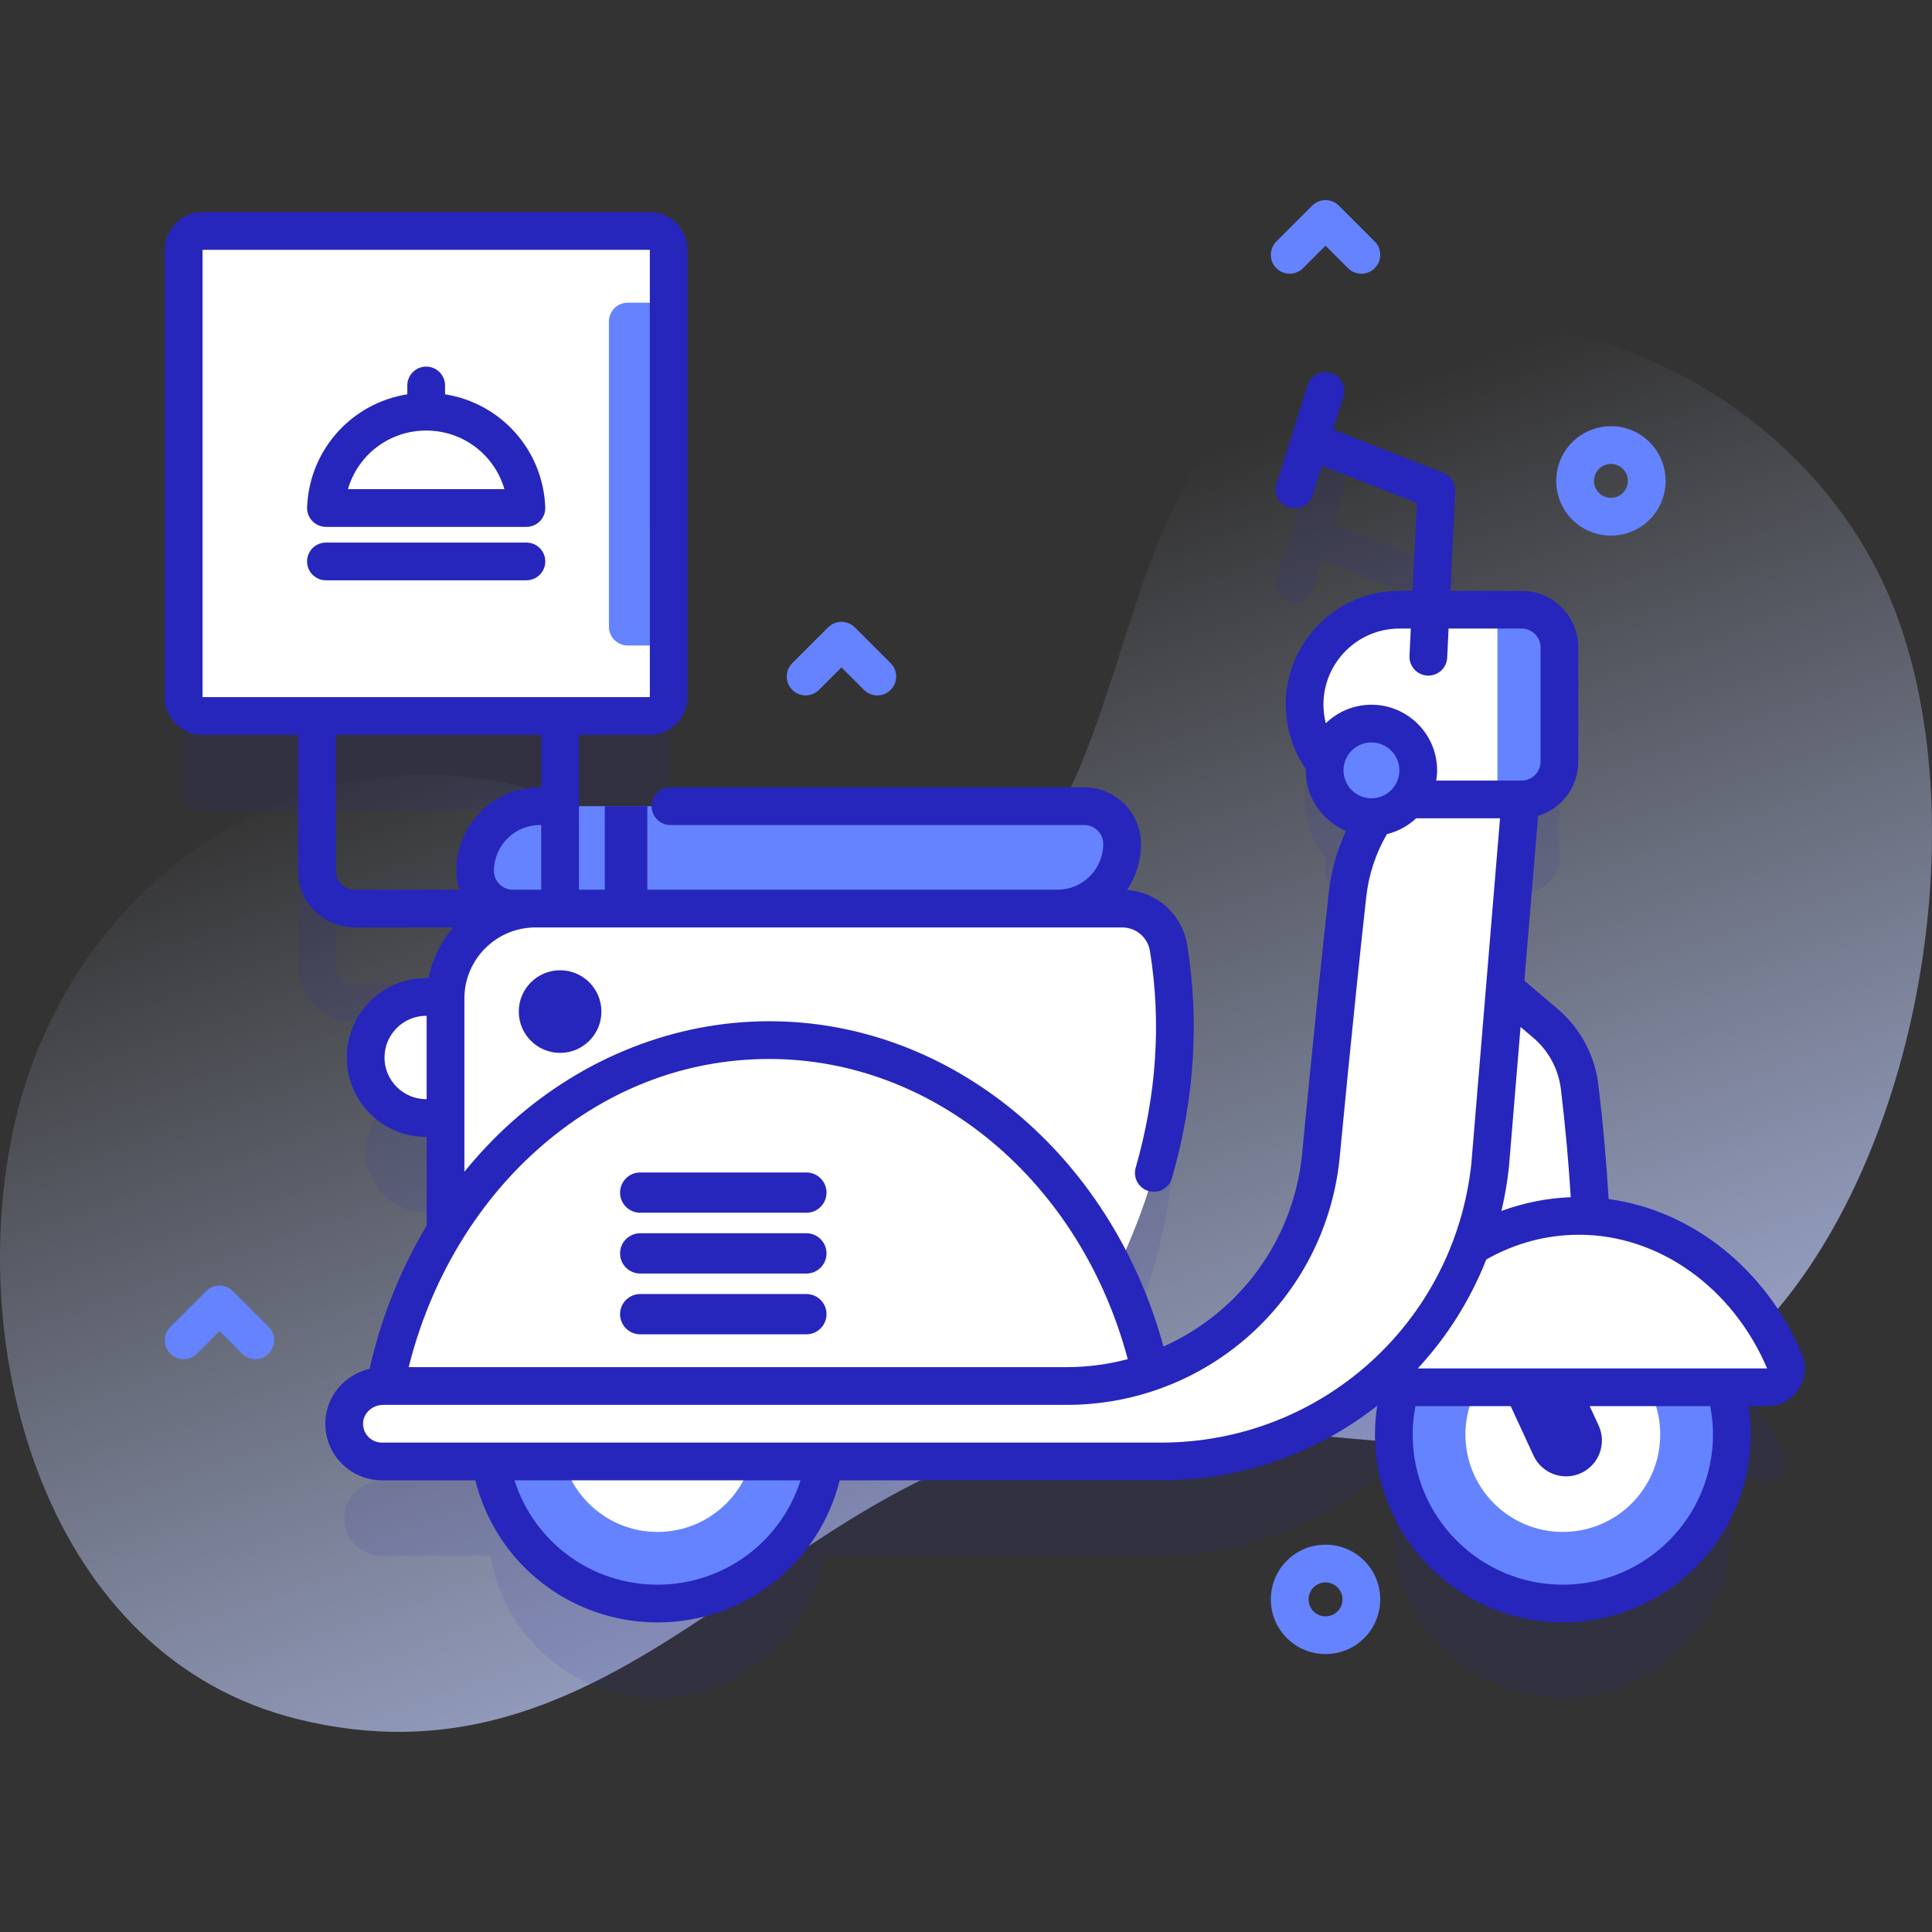 <?xml version="1.0" encoding="UTF-8"?> <svg xmlns="http://www.w3.org/2000/svg" xmlns:xlink="http://www.w3.org/1999/xlink" id="Capa_1" height="512" viewBox="0 0 512 512" width="512"><rect x="0" y="0" width="512" height="512" fill="#333333" stroke="none"/> <linearGradient id="SVGID_1_" gradientUnits="userSpaceOnUse" x1="214.508" x2="342.508" y1="157.604" y2="521.603"> <stop offset="0" stop-color="#d2deff" stop-opacity="0"></stop> <stop offset="1" stop-color="#b7c5ff"></stop> </linearGradient> <g> <path d="m501.873 161c-22.357-56.888-91.226-91.003-149.556-68.427-66.582 25.769-44.506 131.673-104.983 153.088-32.669 11.568-80.962-31.644-113.969-38.27-60.821-12.211-115.881 30.704-129.439 90.134-13.832 60.63 8.353 141.61 74.967 158.066 79.35 19.603 120.683-51.729 187.249-72.21 68.311-21.019 144.263 28.622 200.814-31.776 41.78-44.622 57.055-134.273 34.917-190.605z" fill="url(#SVGID_1_)"></path> <g> <path d="m472.922 385.692c-9.296-21.783-28.69-37.11-51.396-38.375-.54-11.492-1.563-23.021-2.901-34.215-.787-6.586-4.03-12.629-9.085-16.923l-10.754-9.134 4.166-50.185h.308c5.523 0 10-4.477 10-10v-30.29c0-5.523-4.477-10-10-10h-19.129l1.512-31.39c.104-2.143-1.172-4.111-3.168-4.895l-29.174-11.443 2.747-8.726c.829-2.634-.634-5.441-3.268-6.27-2.631-.829-5.441.635-6.271 3.269l-8.215 26.094c-.829 2.634.634 5.441 3.269 6.27.499.157 1.005.232 1.502.232 2.125 0 4.097-1.365 4.769-3.5l2.458-7.808 25.19 9.881-1.362 28.287h-3.246c-13.887 0-25.144 11.258-25.144 25.145 0 5.913 2.046 11.344 5.461 15.637-.086.591-.146 1.191-.146 1.806 0 6.85 5.553 12.403 12.403 12.403.339 0 .671-.024 1.003-.05-3.912 6.031-6.506 13.025-7.348 20.602-3.521 31.703-7.087 69.579-7.087 69.579-2.83 26.833-20.925 48.535-45.139 56.898-2.115-9.334-5.239-18.215-9.224-26.5 10.779-22.189 19.503-52.079 14.026-85.867-.976-6.023-6.21-10.436-12.312-10.436h-17.131c9.461 0 17.131-7.67 17.131-17.131 0-5.523-4.477-10-10-10h-133.935v-23.916h18.779c2.761 0 5-2.239 5-5v-118.539c0-2.761-2.239-5-5-5h-118.537c-2.762 0-5 2.239-5 5v118.537c0 2.761 2.238 5 5 5h25.317v41.047c0 8.271 6.729 15 15 15h33.307c-5.614 4.359-9.232 11.168-9.232 18.827v-.413h-5.123c-8.863 0-16.047 7.185-16.047 16.047s7.185 16.047 16.047 16.047h5.123v29.842c-7.541 12.236-13.056 26.161-15.99 41.17h-.521c-5.326 0-9.977 4.019-10.321 9.333-.377 5.824 4.235 10.667 9.978 10.667h28.815c3.42 21.343 21.912 37.652 44.219 37.652s40.799-16.309 44.219-37.652h89.208c20.955 0 40.278-7.323 55.429-19.661h8.058c-1.155 3.975-1.787 8.173-1.787 12.521 0 24.738 20.054 44.792 44.792 44.792s44.792-20.054 44.792-44.792c0-4.348-.632-8.546-1.787-12.521h11.142c3.58-.001 6.015-3.661 4.61-6.953zm-383.931-129.906v-41.047h54.44v23.916h-.396c-9.461 0-17.131 7.67-17.131 17.131 0 1.824.496 3.528 1.349 5h-33.262c-2.757 0-5-2.244-5-5z" fill="#2626bc" opacity=".1"></path> <g> <g> <path d="m172.211 189.738h-118.537c-2.761 0-5-2.239-5-5v-118.536c0-2.761 2.239-5 5-5h118.537c2.762 0 5 2.239 5 5v118.537c0 2.761-2.239 4.999-5 4.999z" fill="#fff"></path> <path d="m177.211 171.061h-10.85c-2.761 0-5-2.239-5-5v-80.846c0-2.761 2.239-5 5-5h10.85z" fill="#6583fe"></path> </g> <g> <g> <path d="m118.066 296.294h-5.123c-8.863 0-16.047-7.185-16.047-16.047 0-8.863 7.185-16.047 16.047-16.047h5.123z" fill="#fff"></path> <g> <path d="m268.76 377.305s52.566-54.233 40.919-126.083c-.976-6.023-6.21-10.436-12.312-10.436h-155.474c-13.159 0-23.827 10.668-23.827 23.827v112.693h150.694z" fill="#fff"></path> <g> <ellipse cx="414.164" cy="380.165" fill="#6583fe" rx="44.792" ry="44.792" transform="matrix(.23 -.973 .973 .23 -50.987 695.906)"></ellipse> <circle cx="414.164" cy="380.165" fill="#fff" r="25.813"></circle> <path d="m419.004 390.377c-4.766 2.199-10.412.118-12.611-4.648l-13.429-29.105 17.258-7.963 13.429 29.105c2.199 4.766.118 10.412-4.647 12.611z" fill="#2626bc"></path> </g> <g> <ellipse cx="174.245" cy="380.165" fill="#6583fe" rx="44.792" ry="44.792" transform="matrix(.707 -.707 .707 .707 -217.782 234.558)"></ellipse> <circle cx="174.245" cy="380.165" fill="#fff" r="25.813"></circle> </g> <g fill="#fff"> <path d="m307.216 377.305c-6.611-57.354-50.36-101.666-103.348-101.666s-96.737 44.311-103.348 101.666z"></path> <path d="m381.975 247.765-12.603 91.611h52.58c0-17.01-1.324-34.518-3.327-51.275-.787-6.586-4.03-12.629-9.085-16.923z"></path> <path d="m468.312 367.644c3.58 0 6.016-3.66 4.61-6.953-9.709-22.75-30.429-38.47-54.437-38.47-26.384 0-48.797 18.986-56.988 45.423z"></path> </g> <g> <path d="m404.368 194.812c-24.232 0-44.59 18.215-47.264 42.3-3.521 31.703-7.087 69.579-7.087 69.579-3.645 34.556-32.597 60.614-67.344 60.614h-181.118c-5.326 0-9.977 4.019-10.321 9.334-.377 5.824 4.235 10.666 9.978 10.666h206.461c45.01 0 82.512-33.755 87.233-78.517z" fill="#fff"></path> </g> <g> <path d="m280.236 240.785h-144.332c-5.523 0-10-4.477-10-10 0-9.461 7.67-17.131 17.131-17.131h144.332c5.523 0 10 4.477 10 10 0 9.461-7.67 17.131-17.131 17.131z" fill="#6583fe"></path> <path d="m160.279 213.654h11.275v27.131h-11.275z" fill="#2626bc"></path> </g> </g> </g> <g> <g> <path d="m403.26 211.859h-32.386c-13.887 0-25.144-11.257-25.144-25.144 0-13.887 11.258-25.144 25.144-25.144h32.386c5.523 0 10 4.477 10 10v30.289c0 5.522-4.477 9.999-10 9.999z" fill="#fff"></path> <path d="m403.26 161.57h-6.426v50.289h6.426c5.523 0 10-4.477 10-10v-30.289c0-5.523-4.477-10-10-10z" fill="#6583fe"></path> </g> <ellipse cx="363.448" cy="204.158" fill="#6583fe" rx="12.403" ry="12.403" transform="matrix(.707 -.707 .707 .707 -37.91 316.793)"></ellipse> </g> <g fill="#2626bc"> <path d="m213.699 321.392h-44.036c-2.948 0-5.338-2.39-5.338-5.338 0-2.948 2.39-5.338 5.338-5.338h44.036c2.948 0 5.338 2.39 5.338 5.338 0 2.948-2.39 5.338-5.338 5.338z"></path> <path d="m213.699 337.5h-44.036c-2.948 0-5.338-2.39-5.338-5.338 0-2.948 2.39-5.338 5.338-5.338h44.036c2.948 0 5.338 2.39 5.338 5.338 0 2.948-2.39 5.338-5.338 5.338z"></path> <path d="m213.699 353.607h-44.036c-2.948 0-5.338-2.39-5.338-5.338 0-2.948 2.39-5.338 5.338-5.338h44.036c2.948 0 5.338 2.39 5.338 5.338 0 2.948-2.39 5.338-5.338 5.338z"></path> </g> </g> <g fill="#2626bc"> <path d="m477.52 358.729c-9.632-22.571-29.212-37.982-51.217-40.969-.552-9.61-1.461-19.767-2.714-30.253-.939-7.862-4.78-15.015-10.812-20.14l-8.796-7.471 3.626-43.685c6.157-1.868 10.653-7.593 10.653-14.353v-30.288c0-8.271-6.728-15-15-15h-18.888l1.271-26.391c.104-2.143-1.172-4.111-3.168-4.895l-29.174-11.443 2.747-8.726c.829-2.634-.634-5.441-3.268-6.271-2.631-.828-5.441.635-6.271 3.269l-8.215 26.094c-.829 2.634.634 5.441 3.269 6.27.499.157 1.005.232 1.502.232 2.125 0 4.097-1.365 4.769-3.5l2.458-7.808 25.19 9.881-1.121 23.287h-3.487c-16.622 0-30.145 13.523-30.145 30.145 0 6.158 1.851 12.053 5.333 17.095-.002.117-.018.23-.018.347 0 7.209 4.406 13.406 10.667 16.044-2.404 5.149-3.942 10.63-4.578 16.359-3.484 31.381-7.06 69.282-7.09 69.605-2.418 22.932-16.873 41.82-36.712 50.688-13.918-50.972-56.325-86.215-104.463-86.215-24.81 0-49.095 9.522-68.383 26.814-4.457 3.995-8.599 8.381-12.419 13.076v-45.917c0-10.381 8.446-18.827 18.827-18.827h138.343 17.131c3.689 0 6.791 2.623 7.376 6.236 3.048 18.797 1.776 38.121-3.777 57.436-.763 2.654.771 5.424 3.424 6.188 2.657.763 5.424-.771 6.188-3.424 5.964-20.743 7.322-41.535 4.037-61.799-1.303-8.041-7.893-13.982-15.92-14.578 2.318-3.499 3.673-7.689 3.673-12.191 0-8.271-6.729-15-15-15h-109.684c-2.761 0-5 2.238-5 5s2.239 5 5 5h109.683c2.757 0 5 2.243 5 5 0 6.689-5.441 12.132-12.131 12.132h-126.804v-41.047h18.779c5.514 0 10-4.486 10-10v-118.534c0-5.514-4.486-10-10-10h-118.537c-5.514 0-10 4.486-10 10v118.537c0 5.514 4.486 10 10 10h25.317v36.047c0 8.271 6.729 15 15 15h26.1c-3.247 3.754-5.542 8.35-6.508 13.414h-.64c-11.605 0-21.047 9.441-21.047 21.047s9.442 21.047 21.047 21.047h.123v23.376c0 .046.012.088.013.133-6.931 11.564-12.09 24.409-15.131 37.939-6.385 1.512-11.274 6.925-11.705 13.573-.268 4.134 1.199 8.233 4.023 11.247 2.826 3.015 6.815 4.743 10.945 4.743h24.758c5.49 22.026 25.225 37.652 48.276 37.652 23.052 0 42.787-15.626 48.276-37.652h85.152c21.501 0 41.367-7.306 57.161-19.661h.134c-.382 2.496-.595 5.012-.595 7.521 0 27.455 22.336 49.792 49.791 49.792s49.792-22.337 49.792-49.792c0-2.508-.213-5.024-.596-7.521h4.951c3.371 0 6.494-1.681 8.353-4.496 1.856-2.809 2.176-6.329.856-9.419zm-335.626-122.943h-5.99c-2.757 0-5-2.243-5-5 0-6.689 5.442-12.132 12.131-12.132h.396v17.132zm-88.22-169.584h118.536l.006 118.537h-118.542zm35.317 164.584v-36.047h54.44v13.915h-.396c-12.203 0-22.131 9.929-22.131 22.132 0 1.755.319 3.433.875 5h-27.788c-2.757 0-5-2.244-5-5zm23.953 60.507c-6.091 0-11.047-4.956-11.047-11.047s4.956-11.047 11.047-11.047h.123v22.094zm293.359-16.304c4.105 3.487 6.718 8.354 7.357 13.705 1.182 9.895 2.053 19.484 2.598 28.573-6.257.238-12.454 1.48-18.365 3.655.887-3.782 1.568-7.65 1.986-11.609.004-.037.007-.074.01-.11l3.075-37.049zm-35.429-108.418h3.005l-.348 7.23c-.133 2.758 1.995 5.102 4.754 5.234.082.004.163.006.244.006 2.651 0 4.861-2.083 4.99-4.76l.371-7.71h19.37c2.757 0 5 2.243 5 5v30.288c0 2.757-2.243 5-5 5h-22.642c.139-.883.232-1.78.232-2.701 0-9.596-7.807-17.402-17.403-17.402-4.699 0-8.962 1.88-12.096 4.917-.406-1.605-.622-3.265-.622-4.958 0-11.107 9.038-20.144 20.145-20.144zm-7.427 30.184c4.082 0 7.403 3.32 7.403 7.402s-3.321 7.402-7.403 7.402-7.402-3.32-7.402-7.402c0-4.081 3.32-7.402 7.402-7.402zm-221.286 108.144c17.704-15.871 39.042-24.26 61.708-24.26 43.816 0 82.464 32.554 94.999 79.548-5.175 1.373-10.601 2.118-16.195 2.118h-174.358c5.586-22.489 17.501-42.754 33.846-57.406zm32.084 115.058c-17.562 0-32.721-11.346-37.897-27.652h75.794c-5.176 16.307-20.334 27.652-37.897 27.652zm-73.034-37.652c-1.396 0-2.692-.561-3.648-1.582-.956-1.02-1.431-2.355-1.34-3.762.167-2.567 2.558-4.656 5.332-4.656h181.118c37.313 0 68.402-27.982 72.321-65.146.036-.378 3.604-38.196 7.079-69.495.657-5.915 2.506-11.497 5.477-16.613 2.951-.717 5.605-2.183 7.756-4.192h22.214l-7.593 91.46c-4.477 42.183-39.829 73.986-82.255 73.986zm352.745-2.14c0 21.941-17.851 39.792-39.792 39.792-21.94 0-39.791-17.851-39.791-39.792 0-2.51.255-5.032.733-7.521h78.116c.479 2.491.734 5.013.734 7.521zm-78.222-17.521c7.699-8.312 13.888-18.072 18.148-28.869 7.673-4.333 15.938-6.554 24.603-6.554 21.089 0 40.651 13.908 49.826 35.423z"></path> <g> <path d="m86.376 139.627h53.132c1.36 0 2.662-.555 3.605-1.535s1.445-2.303 1.392-3.662c-.606-15.306-11.898-27.621-26.562-29.932v-2.343c0-2.762-2.238-5-5-5s-5 2.238-5 5v2.343c-14.664 2.311-25.957 14.626-26.562 29.932-.054 1.359.448 2.682 1.392 3.662.941.98 2.243 1.535 3.603 1.535zm26.567-25.525c9.831 0 18.12 6.499 20.731 15.525h-41.464c2.612-9.026 10.901-15.525 20.733-15.525z"></path> <path d="m139.508 143.786h-53.132c-2.762 0-5 2.238-5 5s2.238 5 5 5h53.132c2.762 0 5-2.238 5-5s-2.238-5-5-5z"></path> </g> </g> </g> <g fill="#6583fe"> <path d="m232.5 184.29c-1.28 0-2.559-.488-3.536-1.465l-5.964-5.963-5.964 5.964c-1.953 1.953-5.118 1.953-7.071 0-1.953-1.952-1.953-5.118 0-7.07l9.5-9.5c1.953-1.953 5.118-1.953 7.071 0l9.5 9.5c1.953 1.952 1.953 5.118 0 7.07-.977.976-2.256 1.464-3.536 1.464z"></path> <path d="m360.779 72.536c-1.279 0-2.56-.488-3.535-1.465l-5.965-5.964-5.965 5.964c-1.951 1.953-5.119 1.953-7.07 0-1.953-1.952-1.953-5.118 0-7.07l9.5-9.5c1.951-1.953 5.119-1.953 7.07 0l9.5 9.5c1.953 1.952 1.953 5.118 0 7.07-.975.976-2.255 1.465-3.535 1.465z"></path> <path d="m67.674 360.199c-1.28 0-2.559-.488-3.536-1.465l-5.964-5.964-5.964 5.964c-1.953 1.953-5.118 1.953-7.071 0-1.953-1.952-1.953-5.118 0-7.07l9.5-9.5c1.953-1.953 5.118-1.953 7.071 0l9.5 9.5c1.953 1.952 1.953 5.118 0 7.07-.977.976-2.256 1.465-3.536 1.465z"></path> <path d="m351.279 438.345c-3.714 0-7.427-1.413-10.253-4.24-5.654-5.653-5.654-14.852 0-20.505 5.651-5.653 14.852-5.655 20.505 0 5.653 5.653 5.653 14.852 0 20.505-2.826 2.827-6.539 4.24-10.252 4.24zm0-18.99c-1.152 0-2.305.439-3.183 1.315-1.754 1.755-1.754 4.609 0 6.364 1.756 1.754 4.608 1.754 6.364 0 1.754-1.755 1.754-4.609 0-6.364-.877-.877-2.029-1.315-3.181-1.315z"></path> <path d="m426.912 141.937c-3.714 0-7.427-1.413-10.253-4.24-5.654-5.653-5.654-14.852 0-20.505 5.651-5.653 14.852-5.655 20.505 0 5.653 5.653 5.653 14.852 0 20.505-2.826 2.827-6.539 4.24-10.252 4.24zm0-18.99c-1.152 0-2.305.438-3.183 1.315-1.754 1.755-1.754 4.609 0 6.364 1.755 1.753 4.607 1.755 6.364 0 1.754-1.755 1.754-4.609 0-6.364-.877-.877-2.03-1.315-3.181-1.315z"></path> </g> <circle cx="148.432" cy="268.079" fill="#2626bc" r="10.949"></circle> </g> </g> </svg> 